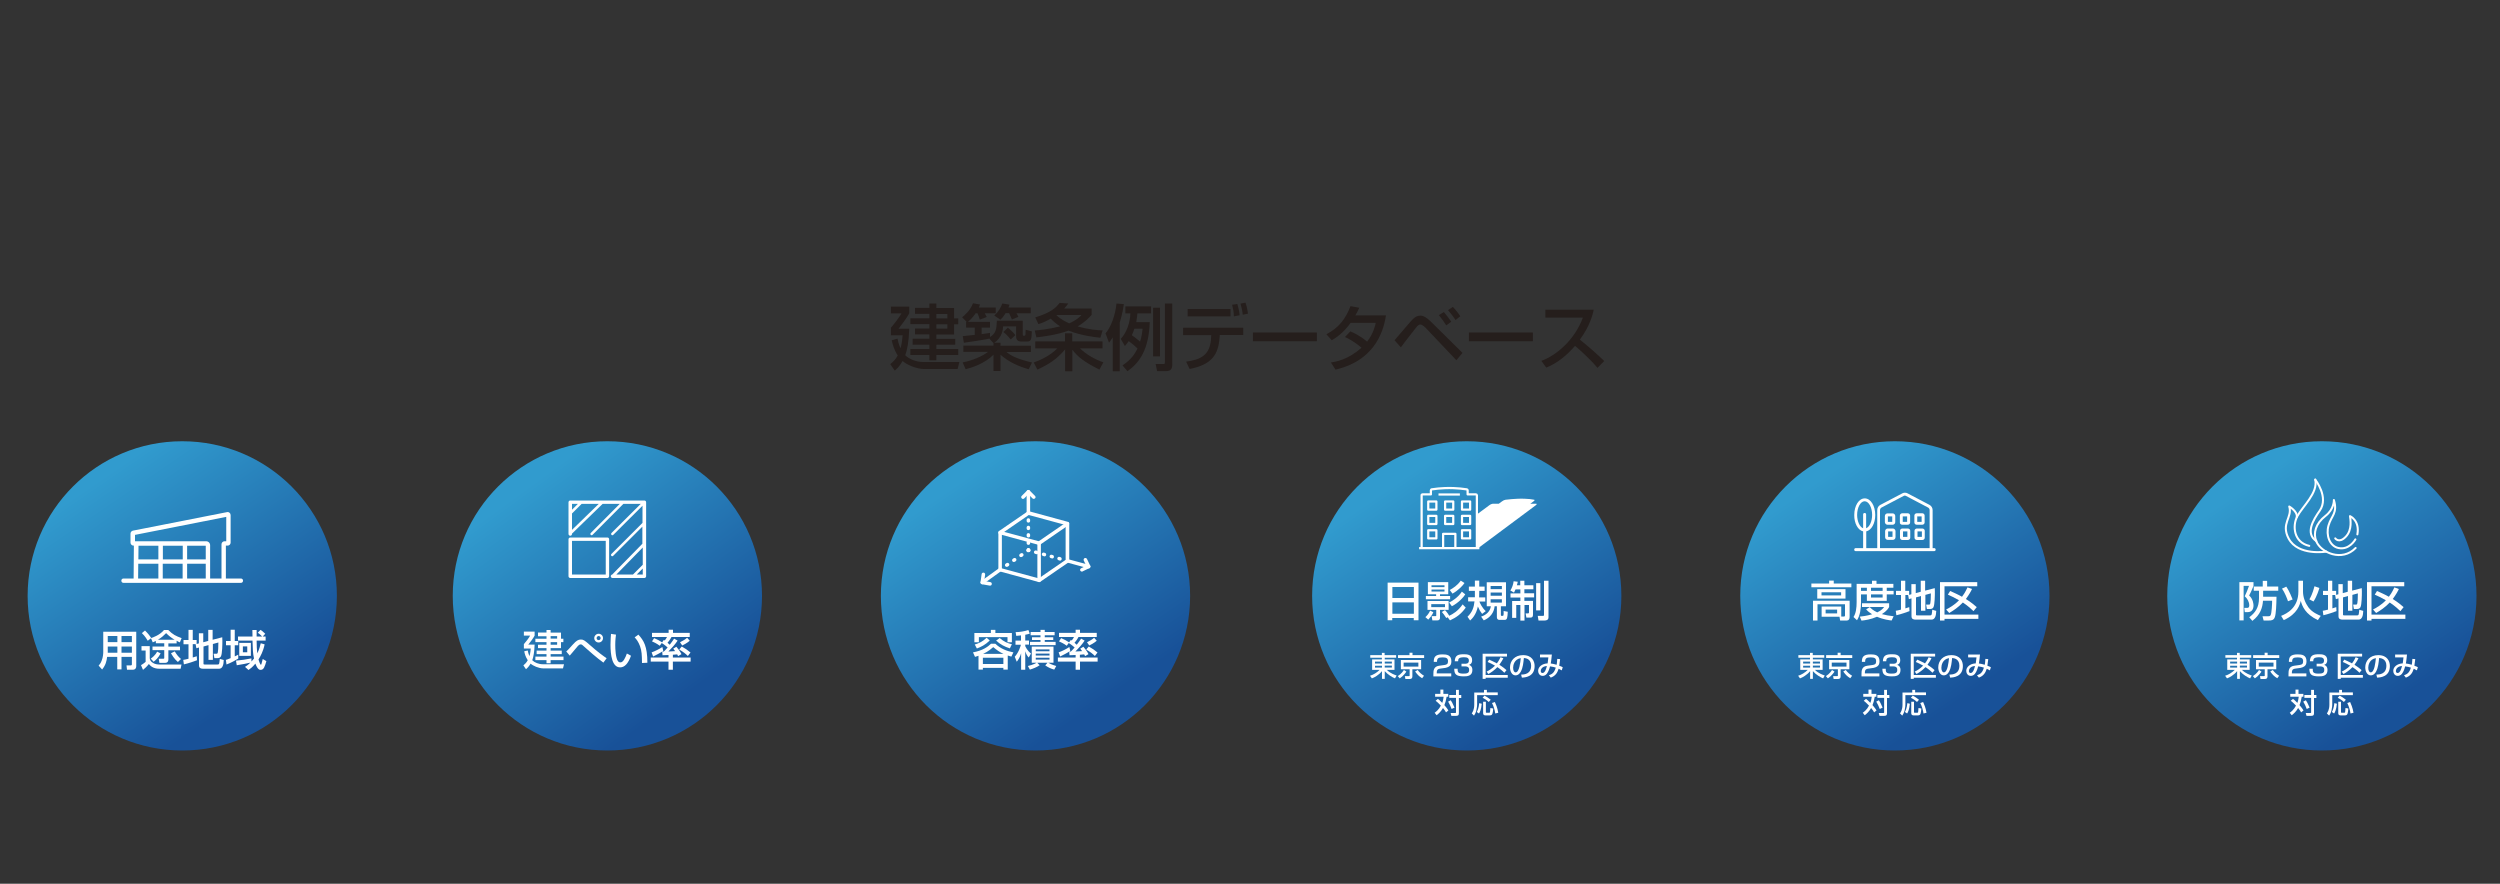 <?xml version="1.0" encoding="utf-8"?>
<!-- Generator: Adobe Illustrator 27.7.0, SVG Export Plug-In . SVG Version: 6.00 Build 0)  -->
<svg version="1.1" id="レイヤー_1" xmlns="http://www.w3.org/2000/svg" xmlns:xlink="http://www.w3.org/1999/xlink" x="0px"
	 y="0px" viewBox="0 0 2000 707" style="enable-background:new 0 0 2000 707;" xml:space="preserve">
<rect x="0" y="0" width="2000" height="707" fill="#333333" stroke="none"/>
<style type="text/css">
	.st0{fill:#251E1C;}
	.st1{fill:url(#SVGID_1_);}
	.st2{fill:url(#SVGID_00000109713333395435217720000005012683206285421733_);}
	.st3{fill:url(#SVGID_00000096776648308955456560000013228366084789878930_);}
	.st4{fill:url(#SVGID_00000164488140309585696010000007849537527887284661_);}
	.st5{fill:url(#SVGID_00000151541222138074207190000010460630552280667536_);}
	.st6{fill:url(#SVGID_00000004530663819377113690000006696910964779635356_);}
	.st7{fill:#FFFFFF;}
	.st8{fill:none;stroke:#FFFFFF;stroke-width:1.787;stroke-linejoin:round;stroke-miterlimit:10;}
	.st9{fill:none;stroke:#FFFFFF;stroke-width:1.624;stroke-linecap:round;stroke-linejoin:round;stroke-miterlimit:10;}
</style>
<g>
	<path class="st0" d="M718,270.9c0.4,1.9,0.9,4.4,2.4,7.7c0.4-1.4,1.2-4.1,1.7-10.4h-9.4v-6c2.5-2.8,6.9-8.6,8.5-11.5h-8.5v-5.4
		h14.7v5.4c-1.7,3.3-7.1,10.5-8.6,12.3h8.6c-0.3,10.1-1.7,17.2-3.2,21.2c3,3,8.6,5.4,14.5,5.4h28.8l-1.4,5.6h-27
		c-5.9,0-13.9-3.5-17-6.4c-2.6,4.5-4.6,6.2-6.3,7.7l-3.6-5.2c1.6-1.3,4-3.3,6-6.9c-3.2-5-4.2-9.3-4.8-12.2L718,270.9z M749.1,242.9
		v3.5h14.2v8.3h3.3v4.7h-3.3v8.2h-14.2v3.5h15.1v4.7h-15.1v3.4h17.5v4.8h-17.5v4.2h-5.6v-4.2h-15.2v-4.8h15.2v-3.4h-13.4V271h13.4
		v-3.5H732v-4.7h11.5v-3.5h-15.2v-4.7h15.2v-3.5H732v-4.8h11.5v-3.5H749.1z M749.1,251.2v3.5h8.8v-3.5H749.1z M749.1,259.4v3.5h8.8
		v-3.5H749.1z"/>
	<path class="st0" d="M791.5,270.9c-4,0.9-16.5,2.8-20.4,3.3l-0.9-5.3c0.5-0.1,8.2-0.8,9.6-1v-5.8h-6.9v-4.6h0.4l-3.6-3.7
		c1.6-1.3,6.5-5.2,8.7-11.2l5.6,1c-0.2,0.7-0.3,0.9-0.9,2.4h13.5v4.6h-8.8c0.6,1.1,1.1,2,1.6,3l-5.6,2.1c-0.3-1.4-1.2-3.7-1.8-5.1
		h-1.5c-0.4,0.7-2.7,4-6.1,6.9h17.6v4.6h-6.7v5.2c3.9-0.5,5.1-0.7,6.7-1v3.3c4.7-2.9,5.2-6.1,5.5-13h20.7v10.7c0,1,0.2,1.3,0.7,1.3
		c1.3,0,1.4,0,1.5-1.6c0-0.5,0.1-2.7,0.1-3.2l5,1.3c-0.3,6.1-0.5,8.1-3.6,8.1h-5.4c-1.8,0-3.6-1.1-3.6-3.9v-8.2h-10.4
		c-0.1,2.1-0.6,8.8-7.1,13.1h5v2.4h24.3v5h-19.6c2.7,2.1,6.5,5.1,20.5,8.4l-2.6,5.4c-8.3-2.3-16.1-5.9-22.6-11.6v13h-5.6v-13
		c-6.9,6.8-16.4,10.1-22.3,11.6l-2.4-5.5c7.4-1.3,15.7-4.8,20.3-8.4h-19.7v-5h24.1v-2L791.5,270.9z M804.4,250.6
		c-1.8,2.9-2.8,4-4.1,5.2l-4.9-3.4c3.7-3.3,5.3-6.5,6.4-9.6l5.8,0.9c-0.3,1-0.5,1.5-0.8,2.3h17.8v4.6h-11.4c0.6,1,1.1,1.9,1.5,2.9
		l-5.2,2.1c-0.5-1.2-1.6-3.8-2.2-5.1H804.4z M806.3,262.1c2.8,2.4,4.6,4.1,6,6l-3.7,3.5c-0.9-1.1-3.2-3.9-5.9-6L806.3,262.1z"/>
	<path class="st0" d="M827,290c6.9-2.5,13.5-6,18.9-11.3h-17.7v-5.6h23.8v-6.5h5.8v6.5H882v5.6h-18c5.3,5.1,11.8,8.7,18.7,11.2
		l-3.2,5.8c-12.2-6.2-17.3-10.2-21.6-15.9V297h-5.8v-17.5c-6.7,7.9-13.1,12-22.2,16.2L827,290z M828.2,253.9
		c12.8-3.9,16.6-7.8,19.5-11.6l6.9,0.5c-0.9,1.3-1.5,2.2-3.2,4h21.9v5.1c-2,2.2-5.4,5.9-11.2,9.2c9.3,2.7,16.4,3.1,20,3.2l-1.8,5.9
		c-4-0.4-14.9-1.6-25.5-5.7c-9.7,3.6-21.4,4.9-25.7,5.4l-1.3-5.5c3.2-0.3,10.1-0.8,20.3-3.3c-3.6-2.3-6-4.6-7.5-6.2
		c-4.4,2.6-7.7,3.7-9.9,4.4L828.2,253.9z M845.1,252.1c1.4,1.4,4.6,4.1,10.2,6.6c5.9-2.6,8.4-5.1,9.9-6.7h-19.9L845.1,252.1z"/>
	<path class="st0" d="M890.2,269.9c-1,1.6-1.7,2.5-3,4.2l-2.8-7.4c4.1-4.7,7.7-13.7,8.8-23.9l5.9,0.5c-0.4,2.7-1.2,7.9-3.3,14.7v39
		h-5.6V269.9z M919.8,257.5c-0.7,22.2-8.1,32.5-17.8,39.5l-4-4.7c7.2-4.8,9.9-9.3,12-13.5c-3.1-2.9-4-3.7-7-5.9
		c-1.3,1.8-2.1,2.8-3.1,3.9l-3.3-5.7c4.9-5.1,7.5-13.5,7.7-20.4h-4v-5.6h20.6v5.6h-11c-0.1,1.9-0.3,3.5-0.9,7H919.8z M907.5,263
		c-0.2,0.6-1,3.1-2,5.2c1.6,1.1,3.5,2.5,6.6,5.1c1.3-4.4,1.7-7.8,2-10.3H907.5z M922.5,246.2h5.5v38.9h-5.5V246.2z M931.9,242.8h5.9
		v48.9c0,3-0.8,5.2-5,5.2h-7.1l-1.2-5.7h6c1.4,0,1.4-0.2,1.4-1.4V242.8z"/>
	<path class="st0" d="M994.6,262.1v5.9h-18.8l-0.1,1.7c-1,13.9-6,21.9-24,25.5l-2.8-5.9c11.2-1.6,19.5-4.7,20-19.6l0.1-1.6h-22.5
		v-5.9H994.6z M984.4,247.2v5.9h-34.3v-5.9H984.4z M987.1,253.1c-0.1-3.7-0.5-5.5-1.4-9.3l4.2-0.6c0.9,3.1,1.5,5.9,1.8,9
		L987.1,253.1z M994.2,251.8c-0.3-3.2-1.1-6.7-1.8-8.9l4-0.8c0.5,1.6,1.2,3.4,2,8.8L994.2,251.8z"/>
	<path class="st0" d="M1053.5,266v7h-51.2v-7H1053.5z"/>
	<path class="st0" d="M1080.3,265.1c2.3,1,7.3,3.1,13.4,8.2c5-6.5,6.3-12.3,6.9-15h-20.1c-6.2,8.6-12.3,12.3-15.1,13.9l-4.3-4.8
		c10-5.2,15.3-12.2,19.3-22.5l7,1.3c-0.7,1.7-1.3,3-3.1,6.1h24.5c-1.5,8.9-6.4,35.5-40.4,43.4l-3.7-5.7c4.3-0.7,13.6-2.2,24.5-11.8
		c-5.9-5.1-10.7-7.4-13.2-8.6L1080.3,265.1z"/>
	<path class="st0" d="M1115.6,272.2c12.5-14.6,13.9-16.2,14.9-17.1c1.4-1.3,3.2-2.6,5.7-2.6c1.2,0,3.7,0,9,5.3l24.8,24.5l-4.9,5.9
		l-23.9-25.2c-0.5-0.6-3.2-3.4-4.9-3.4c-1.3,0-2.1,0.9-3.2,2.2c-1.6,2-9.6,12.1-12.4,16.1L1115.6,272.2z M1157,260.3
		c-1.8-2.9-4-5.9-5.9-8.2l4-2.5c2.8,3.4,4.1,5.1,5.9,7.8L1157,260.3z M1164.4,256c-2.6-4-5-6.7-6-7.9l3.9-2.6c2.9,3,5.6,6.9,6,7.5
		L1164.4,256z"/>
	<path class="st0" d="M1226.3,266v7h-51.2v-7H1226.3z"/>
	<path class="st0" d="M1233.1,288.7c12.3-4.5,26.8-17.1,33.2-34.6h-30v-6.3h38.7c-0.8,3.5-2.8,12.6-11.1,23.9
		c6.7,5.4,13.3,11.1,19.5,17.1l-5.4,5.5c-6.5-7.7-15.3-15.4-18-17.6c-6.7,7.7-13.9,13.7-23,17.4L1233.1,288.7z"/>
</g>
<linearGradient id="SVGID_1_" gradientUnits="userSpaceOnUse" x1="81.341" y1="382.443" x2="199.357" y2="554.928">
	<stop  offset="0" style="stop-color:#319BCE"/>
	<stop  offset="1" style="stop-color:#185198"/>
</linearGradient>
<circle class="st1" cx="145.8" cy="476.7" r="123.7"/>
<linearGradient id="SVGID_00000005961132932384835870000008143149848011592091_" gradientUnits="userSpaceOnUse" x1="422.259" y1="389.326" x2="545.345" y2="558.231">
	<stop  offset="0" style="stop-color:#319BCE"/>
	<stop  offset="1" style="stop-color:#185198"/>
</linearGradient>
<circle style="fill:url(#SVGID_00000005961132932384835870000008143149848011592091_);" cx="485.9" cy="476.7" r="123.7"/>
<linearGradient id="SVGID_00000134247296159930188160000003720639676780115603_" gradientUnits="userSpaceOnUse" x1="766.629" y1="386.345" x2="884.646" y2="558.831">
	<stop  offset="0" style="stop-color:#319BCE"/>
	<stop  offset="1" style="stop-color:#185198"/>
</linearGradient>
<circle style="fill:url(#SVGID_00000134247296159930188160000003720639676780115603_);" cx="828.4" cy="476.7" r="123.7"/>
<linearGradient id="SVGID_00000057853173107121591960000014854686938570306748_" gradientUnits="userSpaceOnUse" x1="1113.265" y1="388.813" x2="1231.282" y2="561.299">
	<stop  offset="0" style="stop-color:#319BCE"/>
	<stop  offset="1" style="stop-color:#185198"/>
</linearGradient>
<circle style="fill:url(#SVGID_00000057853173107121591960000014854686938570306748_);" cx="1173.4" cy="476.7" r="123.7"/>
<linearGradient id="SVGID_00000004523608442111543650000005740635936384571828_" gradientUnits="userSpaceOnUse" x1="1453.325" y1="385.206" x2="1571.342" y2="557.692">
	<stop  offset="0" style="stop-color:#319BCE"/>
	<stop  offset="1" style="stop-color:#185198"/>
</linearGradient>
<circle style="fill:url(#SVGID_00000004523608442111543650000005740635936384571828_);" cx="1515.9" cy="476.7" r="123.7"/>
<linearGradient id="SVGID_00000065786786295681730500000018109128361612076693_" gradientUnits="userSpaceOnUse" x1="1797.468" y1="388.944" x2="1915.485" y2="561.43">
	<stop  offset="0" style="stop-color:#319BCE"/>
	<stop  offset="1" style="stop-color:#185198"/>
</linearGradient>
<circle style="fill:url(#SVGID_00000065786786295681730500000018109128361612076693_);" cx="1857.5" cy="476.7" r="123.7"/>
<g>
	<path class="st7" d="M105.5,525.5h-8.3v10h-3.4v-10h-8.1c-0.4,3.3-1.1,6.5-4,10.1l-2.8-3.1c0.7-0.8,1.7-2,2.4-3.9
		c1.2-2.9,1.3-6.1,1.3-7v-16.2H109v27.5c0,1-0.3,2.9-2.9,2.9h-4.5l-0.4-3.5h3.5c0.3,0,0.8-0.1,0.8-0.8V525.5z M86.2,517.2v3.9
		c0,0.2,0,1,0,1.1h7.7v-5H86.2z M86.2,508.8v4.9h7.7v-4.9H86.2z M97.2,508.8v4.9h8.3v-4.9H97.2z M97.2,517.2v5h8.3v-5H97.2z"/>
	<path class="st7" d="M113.1,516.9h6.7v9.7c0.1,1.1,0.5,2.5,2.7,3.8c1.7,1,3.6,1.2,5,1.2h17.7l-0.7,3.4h-16.9
		c-5.4,0-7.5-2.6-8.5-3.8c-1.9,2.4-3.6,3.8-4.7,4.7l-1.6-3.8c0.8-0.4,2.2-1.3,3.7-2.6v-9.1h-3.3V516.9z M124.4,512.9
		c-0.8,0.4-1.3,0.6-2.2,1l-1.4-3.3l-2.6,2c-0.4-0.7-2.2-3.8-4.7-6.1l2.5-2.1c2.5,2.4,4.4,5,5,6c0.9-0.3,6.8-2.2,10.2-6.4h3.4
		c3.8,3.7,5.8,4.7,10.7,6.5l-1.4,3.4c-0.7-0.3-1.5-0.6-2.6-1.3v2.1h-6.6v2.6h9.3v2.9h-9.3v7.3c0,0.6,0,2.8-2.7,2.8h-4.5l-0.5-3.3
		h3.5c0.5,0,0.9,0,0.9-0.8v-6.1h-9.4v-2.9h9.4v-2.6h-6.7V512.9z M128.5,522.7c-1.8,3.6-4.3,5.7-5.6,6.7l-2.3-2.5
		c1-0.7,3.6-2.6,5.1-5.6L128.5,522.7z M139.7,511.8c-2.7-1.6-4.5-3-6.8-5.3c-1.7,1.7-3.5,3.5-6.6,5.3H139.7z M142.3,529.6
		c-3-2.5-4.8-5.8-5.5-7l3-1.5c1.7,2.8,2.7,4.1,5,6.1L142.3,529.6z"/>
	<path class="st7" d="M156.7,515.3h-2.5V526c1.5-0.5,2.2-0.7,3.2-1l0.2,3.2c-2.4,0.9-6.6,2.4-10.5,3.3l-0.5-3.6
		c1.1-0.2,2-0.3,4.2-0.9v-11.6h-4V512h4v-8.1h3.4v8.1h3.1v3.2l1.8-0.5v-8.1h3.5v7.2l4-1.1v-8.8h3.5v7.9l7.7-2c0,0.9,0.1,1.6,0.1,2.8
		c0,2.8-0.1,10.3-1.1,12.4c-0.5,1.1-1.6,1.5-2.8,1.5h-2.5l-0.6-3.5h2.1c1.2,0,1.6,0,1.7-9l-4.4,1.2v12.7h-3.5v-11.8l-4,1.1V531
		c0,0.6,0.5,0.6,0.9,0.6h10.4c0.7,0,1-0.1,1.3-1c0.2-0.8,0.4-3.3,0.4-3.5l3.2,0.9c-0.1,3.7-0.9,7-3.8,7h-12.7
		c-1.8,0-3.3-0.5-3.3-2.7v-14.3l-2.1,0.6l-0.6-3.3L156.7,515.3z"/>
	<path class="st7" d="M180.7,527.9c0.7-0.2,1.4-0.4,3.8-1.4v-10.3h-3.7v-3.4h3.7v-9h3.3v9h2.8v3.4h-2.8v8.9c1.7-0.8,1.8-0.8,2.8-1.4
		v3.2c-1.9,1.2-6.1,3.5-9.4,4.7L180.7,527.9z M201.2,529.2c0.5-0.5,1-1.1,2-2.4c-0.9-4.1-1-7.2-1.2-14.3h-11.6v-3.3H202
		c0-1.7-0.1-4.2-0.1-5.2h3.4c0,0.4,0,3.4,0,5.2h4.4c-1.7-1.8-2.7-2.5-3.5-3l2.2-2.3c0.7,0.4,2,1.3,3.8,3.1l-2,2.2h2.3v3.3h-7.2
		c0.1,4.7,0.1,6.7,0.5,10.2c1.6-3.1,2.3-5.9,2.8-8.1l3.1,0.9c-1.1,5.5-3.3,9.5-4.9,12.1c0.2,0.9,1.4,4.2,1.9,4.2
		c0.3,0,0.4-0.5,0.5-0.8c0.2-0.5,0.8-3,1-3.8l2.9,1.7c-1.3,4.3-2,7-4.6,7c-0.7,0-2.3,0-4.2-5c-2.4,2.9-4.2,4.2-5.5,5.1l-2.8-2.5
		c1.2-0.8,2.5-1.6,4.3-3.4c-2,0.5-7.5,1.6-10.9,2.1l-0.6-3.7c5-0.5,8.2-0.9,12.3-1.8L201.2,529.2z M200.7,514.3v10.4h-9.3v-10.4
		H200.7z M194.3,517.1v4.7h3.5v-4.7H194.3z"/>
</g>
<g>
	<path class="st7" d="M422.2,520.4c0.2,1.1,0.5,2.6,1.4,4.5c0.2-0.8,0.7-2.4,1-6.1h-5.5v-3.5c1.5-1.7,4.1-5,5-6.8h-5v-3.2h8.6v3.2
		c-1,2-4.2,6.2-5.1,7.2h5.1c-0.2,5.9-1,10.1-1.9,12.5c1.8,1.8,5.1,3.2,8.5,3.2h16.9l-0.8,3.3h-15.9c-3.5,0-8.2-2.1-10-3.8
		c-1.6,2.6-2.7,3.6-3.7,4.5l-2.1-3.1c0.9-0.8,2.3-1.9,3.5-4.1c-1.9-2.9-2.5-5.5-2.8-7.2L422.2,520.4z M440.5,504v2.1h8.3v4.9h1.9
		v2.7h-1.9v4.8h-8.3v2h8.9v2.8h-8.9v2h10.3v2.8h-10.3v2.5h-3.3v-2.5h-8.9v-2.8h8.9v-2h-7.9v-2.8h7.9v-2h-6.8v-2.7h6.8v-2.1h-8.9
		v-2.7h8.9v-2h-6.8V506h6.8V504H440.5z M440.5,508.9v2h5.2v-2H440.5z M440.5,513.7v2.1h5.2v-2.1H440.5z"/>
	<path class="st7" d="M482.7,530.1c-4.8-3.4-12.7-10.4-13.9-11.5c-3-2.8-3.4-3.1-4.2-3.1c-1.1,0-1.8,0.8-2.3,1.3
		c-1.1,1.2-5.6,6.6-6.5,7.7l-2.8-3.3c1.4-1.3,1.8-1.7,5.4-5.7c2.6-2.9,4.2-3.9,6.3-3.9c2.2,0,3.2,0.9,7.3,4.5
		c6.3,5.6,10.8,8.8,13.3,10.5L482.7,530.1z M482.4,510.5c0,2-1.6,3.5-3.5,3.5c-1.9,0-3.5-1.6-3.5-3.5s1.6-3.5,3.5-3.5
		C480.8,507,482.4,508.5,482.4,510.5z M477.3,510.5c0,0.9,0.7,1.6,1.6,1.6c0.9,0,1.6-0.7,1.6-1.6c0-0.9-0.7-1.7-1.6-1.7
		C478,508.9,477.3,509.6,477.3,510.5z"/>
	<path class="st7" d="M492.8,507.7c-0.2,1.5-0.6,4-0.6,8.3c0,3.3,0.3,10.7,2.3,13.1c0.3,0.4,1,0.8,1.9,0.8c2.2,0,3.9-3.7,5.1-7.1
		l3.3,1.8c-2.3,6.3-5.1,9.3-8.7,9.3c-6.4,0-7.7-9.7-7.7-18.2c0-3.8,0.3-7,0.4-8.6L492.8,507.7z M513.6,530.4
		c-0.1-6.4-0.2-9.7-1.6-13.5c-1.3-3.5-2.9-5.6-4.3-7l3-2.2c4.2,4.6,7.2,9.2,7.2,22.5L513.6,530.4z"/>
	<path class="st7" d="M534.9,524c-0.7,0-4.1,0.2-4.9,0.2l-0.2-3h1.3c0.4-0.4,1.4-1.3,3-3.2c-0.5-0.4-2-1.9-4.7-3.6l-1.6,2.2
		c-2.5-1.9-5.3-3.1-6.2-3.5l1.7-2.6c2.9,1.2,3.9,1.8,6.4,3.4l1.4-2l0.7,0.5c0.9-1.2,1.3-1.8,1.8-2.8h-12v-3.3h13.3v-2.5h3.5v2.5
		h13.4v3.3h-14.6c-1.3,2.5-2.9,4.3-3.2,4.6c1,0.8,1.5,1.3,1.8,1.6c1.8-2.3,2.6-3.6,3.5-4.9l2.8,1.6c-2.1,3.1-4.7,6-7.4,8.7
		c0.5,0,3.2-0.1,5.4-0.3c-0.5-0.7-0.8-1.1-1.5-2l2.5-1.5c1,1.2,2.8,3.3,4.1,5.9l-2.7,1.6c-0.3-0.5-0.6-1-0.7-1.4
		c-0.5,0.1-1.5,0.2-3.5,0.3v2.2h14.2v3.3h-14.2v6.5h-3.5v-6.5h-14.2v-3.3h14.2V524z M530.6,520.7c-1.9,1.4-6.2,3.6-8.1,4.5l-1.2-3.3
		c2.6-0.9,6.4-2.8,8.6-4.3L530.6,520.7z M545.4,517.2c3.4,2,4.2,2.5,7,4.8l-2.1,2.8c-1.7-1.7-3.3-3-6.9-5.2L545.4,517.2z
		 M551.8,512.6c-1.9,1.7-5.3,3.5-6,3.8l-1.8-2.6c2.8-1.4,4.1-2.2,5.7-3.6L551.8,512.6z"/>
</g>
<g>
	<path class="st7" d="M782.9,524.6c-1.1,0.4-1.8,0.6-2.9,0.9l-1.6-3.6c7.9-1.5,11.9-4.5,14.4-6.9h3.5c3.9,3.8,9.1,5.9,14.4,6.9
		l-1.6,3.4c-0.8-0.2-1.7-0.5-2.9-0.9v11.3h-3.5v-1.4h-16.4v1.4h-3.5V524.6z M792.8,503.9h3.5v2.5h13.2v7.4h-3.5v-4.1h-22.9v4.1h-3.6
		v-7.4h13.2V503.9z M791.8,512.4c-3.6,3.5-7.1,5.2-10.3,6.4l-1.7-3.2c3.1-0.9,6.2-2.2,9.5-5.4L791.8,512.4z M786.3,526.2v5h16.4v-5
		H786.3z M802.8,523.1c-3-1.3-5.7-3.3-8.2-5.4c-1.1,0.9-3.9,3.5-8.1,5.4H802.8z M807.9,518.7c-4.3-1.4-7.4-3-11-6.2l2.8-2.1
		c3.4,2.9,5.8,4,9.8,5L807.9,518.7z"/>
	<path class="st7" d="M816.9,508.3c-1.3,0.2-2.3,0.3-3.9,0.4l-0.5-3c3,0,7.1-0.6,10.2-1.7l1.1,2.9c-0.9,0.3-2,0.6-3.6,0.9v4.6h3v3.3
		h-3v1.2c0.2,0.4,1.6,3.7,4.6,5.9l-1.8,3.2c-1-1-1.9-2.2-2.8-5v14.8h-3.3v-13.2c-1,3.3-2,4.8-3.5,6.8l-1.6-4
		c3.3-3.6,4.8-8.9,4.9-9.6h-4.3v-3.3h4.4V508.3z M822.3,532.8c1-0.2,4.5-1.1,7-2.6h-3.9v-12.9h17.4v12.9h-4.2
		c0.6,0.4,2.6,1.5,6.4,2.6l-1.6,2.9c-2.4-0.6-5.3-2-7.2-3.4l1.8-2.1h-8.2l1.9,2c-2.1,1.5-5.5,2.8-7.8,3.5L822.3,532.8z M832.4,503.9
		h3.4v1.7h7.9v2.6h-7.9v1.6h6.8v2.2h-6.8v1.5h8.7v2.6h-20.5v-2.6h8.4V512h-6.8v-2.2h6.8v-1.6h-7.9v-2.6h7.9V503.9z M828.6,519.5v1.5
		h11v-1.5H828.6z M828.6,522.9v1.5h11v-1.5H828.6z M828.6,526.2v1.5h11v-1.5H828.6z"/>
	<path class="st7" d="M860.5,524c-0.7,0-4.1,0.2-4.9,0.2l-0.2-3h1.3c0.4-0.4,1.4-1.3,3-3.2c-0.5-0.4-2-1.9-4.7-3.6l-1.6,2.2
		c-2.5-1.9-5.3-3.1-6.2-3.5l1.7-2.6c2.9,1.2,3.9,1.8,6.4,3.4l1.4-2l0.7,0.5c0.9-1.2,1.3-1.8,1.8-2.8h-12v-3.3h13.3v-2.5h3.5v2.5
		h13.4v3.3h-14.6c-1.3,2.5-2.9,4.3-3.2,4.6c1,0.8,1.5,1.3,1.8,1.6c1.8-2.3,2.6-3.6,3.5-4.9l2.8,1.6c-2.1,3.1-4.7,6-7.4,8.7
		c0.5,0,3.2-0.1,5.4-0.3c-0.5-0.7-0.8-1.1-1.5-2l2.5-1.5c1,1.2,2.8,3.3,4.1,5.9l-2.7,1.6c-0.3-0.5-0.6-1-0.7-1.4
		c-0.5,0.1-1.5,0.2-3.5,0.3v2.2h14.2v3.3H864v6.5h-3.5v-6.5h-14.2v-3.3h14.2V524z M856.2,520.7c-1.9,1.4-6.2,3.6-8.1,4.5l-1.2-3.3
		c2.6-0.9,6.4-2.8,8.6-4.3L856.2,520.7z M871,517.2c3.4,2,4.2,2.5,7,4.8l-2.1,2.8c-1.7-1.7-3.3-3-6.9-5.2L871,517.2z M877.4,512.6
		c-1.9,1.7-5.3,3.5-6,3.8l-1.8-2.6c2.8-1.4,4.1-2.2,5.7-3.6L877.4,512.6z"/>
</g>
<g>
	<path class="st7" d="M1110.1,466.1h24.7v30.1h-3.8v-1.8h-17.2v1.8h-3.7V466.1z M1131.1,469.6h-17.2v8.8h17.2V469.6z M1131.1,481.9
		h-17.2v9.1h17.2V481.9z"/>
	<path class="st7" d="M1146.7,489.8c-1,2.5-3,4.7-4.1,5.9l-2.3-2c1-0.9,2.7-2.6,3.8-5.2L1146.7,489.8z M1142.3,465.7h16.3v9.7h-6.6
		v1.4h8.1v2.6h-19.4v-2.6h8.2v-1.4h-6.6V465.7z M1148.9,487.9h-6.9v-7.1h16.9v7.1h-6.9v6.4c0,0.7-0.3,2-2.1,2h-4l-0.6-3.4h3
		c0.4,0,0.7,0,0.7-0.5V487.9z M1145,483.3v2.4h11v-2.4H1145z M1145.2,468.2v1.5h10.4v-1.5H1145.2z M1145.2,471.6v1.6h10.4v-1.6
		H1145.2z M1158.1,493.8l-1.1,0.6c-1.5-2.4-2.4-3.6-3.5-4.8l2.5-1.5c1.8,1.8,3,3.8,3.4,4.5c2.8-1.3,7-3.7,10.7-9.1l2.5,2.6
		c-3.7,5.1-7.4,7.8-12.6,10.2L1158.1,493.8z M1159.3,482c1.5-0.7,6.8-3.5,10.2-8.7l2.7,2.2c-1.3,2.2-5.2,6.6-10.7,9.5L1159.3,482z
		 M1159.8,472c2.5-1.4,6.1-3.6,8.8-7.5l3,1.9c-1.2,1.9-4.9,5.9-9.6,8.5L1159.8,472z"/>
	<path class="st7" d="M1185.7,491.1c-1.4-1.8-2.2-3.1-3.4-5.9c-1.4,6.8-4.8,9.9-6.2,11.2l-2.1-3c3.9-3.8,5.1-7.5,5.6-12.3h-5.1v-3.3
		h5.4c0-0.7,0-2.7,0-4.3v-0.8h-4.8v-3.4h4.8v-4.8h3.5v4.8h4.3v3.4h-4.3v0.8c0,1.2,0,3-0.1,4.4h4.9v3.3h-4.7c0.4,1.1,2.1,5,5.1,7.7
		L1185.7,491.1z M1204.8,465.8V485h-4.1v7c0,0.6,0.3,0.7,0.6,0.7h0.6c0.6,0,0.8-0.1,0.9-0.6c0.2-0.9,0.1-1.4,0.1-3.3l3.3,0.6
		c-0.2,4.6-0.4,6.5-2.4,6.5h-4.4c-1.5,0-1.9-1.2-1.9-2.2V485h-1.8c-0.5,5.1-3.6,9.2-8.7,11.3l-2.1-3c4-1.3,7.2-4.1,7.8-8.3h-3.3
		v-19.2H1204.8z M1192.5,468.8v2.5h9v-2.5H1192.5z M1192.5,474v2.6h9V474H1192.5z M1192.5,479.4v2.7h9v-2.7H1192.5z"/>
	<path class="st7" d="M1212.5,471.4c-0.5,1.1-0.8,1.8-1.3,2.7l-2.9-1.7c1.4-2.3,2.3-4.8,2.6-7.4l3.3,0.4c-0.2,0.8-0.3,1.6-0.7,2.8
		h2.7v-3.6h3.3v3.6h7.2v3.2h-7.2v3.2h7.8v3.3h-7.8v2.8h6.9v10.9c0,1.9-0.6,2.5-2.3,2.5h-3l-0.6-3.4h2c0.7,0,0.7-0.6,0.7-0.9v-5.8
		h-3.6v12.5h-3.3v-12.5h-3.3v10.3h-3.3v-13.5h6.6v-2.8h-7.9v-3.3h7.9v-3.2H1212.5z M1228.9,466.5h3.4v21.8h-3.4V466.5z
		 M1235.2,464.6h3.6v29.2c0,2.1-1.6,2.6-3,2.6h-5l-0.6-3.7h4.1c0.7,0,0.9-0.2,0.9-0.9V464.6z"/>
</g>
<g>
	<path class="st7" d="M1117,526.2h-9.2v1.3h7.8v8.4h-6.2c3,2.9,6.7,4.1,7.9,4.5l-1.3,2.3c-2.1-0.8-5.9-3.1-8.2-5.8v6.2h-2.2v-6.2
		c-2.5,3.1-6.1,5.1-8.1,5.8l-1.5-2.1c2.7-0.8,5.5-2.5,7.7-4.7h-6v-8.4h7.8v-1.3h-9.3v-2.1h9.3v-1.8h2.2v1.8h9.2V526.2z M1100,530.8
		h5.6v-1.5h-5.6V530.8z M1100,534.1h5.6v-1.5h-5.6V534.1z M1107.8,529.3v1.5h5.7v-1.5H1107.8z M1107.8,532.5v1.5h5.7v-1.5H1107.8z"
		/>
	<path class="st7" d="M1125.1,537.3c-0.4,0.6-2.5,3.6-5.3,5.4l-1.6-1.8c2.9-1.8,4.4-4.1,4.9-4.9L1125.1,537.3z M1139.3,526.4h-20.9
		v-2.3h9.2v-1.9h2.4v1.9h9.3V526.4z M1136.9,528v7.4h-7v5.7c0,1-0.4,2.1-2,2.1h-3.6l-0.4-2.3h3.1c0.5,0,0.7,0,0.7-0.6v-4.9h-7V528
		H1136.9z M1122.9,530.1v3.2h11.8v-3.2H1122.9z M1137.7,542.6c-2.6-1.6-3.8-2.9-5.6-5.4l2-1.2c1.6,2.1,3.1,3.4,5.1,4.6L1137.7,542.6
		z"/>
	<path class="st7" d="M1152.1,534.9c-1.5,0.2-2.7,0.6-2.7,3.3v0.5h11.6v2.4h-14.3v-1.9c0-2.7,0.2-6,4.5-6.6l4.3-0.6
		c2-0.3,2.9-0.8,2.9-3c0-2.2-1-3.1-4.3-3.1c-3.7,0-4.5,0.9-4.5,3.6h-2.6c0-3.8,1.1-6,7-6c3.3,0,7.1,0.4,7.1,5.5
		c0,2.3-0.7,3.4-1.9,4.2c-0.7,0.4-1.6,0.9-2.8,1.1L1152.1,534.9z"/>
	<path class="st7" d="M1166.1,535.2c0,2.2,0,3.7,4.6,3.7c3.1,0,4.6-0.5,4.6-2.9c0-1.2-0.1-2.9-3.4-2.9h-2.7V531h2.7
		c1.1,0,3.2,0,3.2-2.5c0-2-1.2-2.7-3.8-2.7c-4.7,0-4.7,1.5-4.8,3.2h-2.7c0.2-4.9,2.8-5.6,7.3-5.6c2.1,0,6.6,0,6.6,4.7
		c0,3.1-2,3.6-2.5,3.8c0.7,0.2,2.7,1,2.7,4.1c0,4.9-4.2,5.1-6.9,5.1c-6.3,0-7.6-1.9-7.6-6.1H1166.1z"/>
	<path class="st7" d="M1186.1,523h19.5v2.2h-17.1V540h17.7v2.2h-17.7v0.9h-2.4V523z M1189.3,537.3c1.6-0.8,4.3-2.3,6.7-4.8
		c-2.3-1.4-4.3-2.2-5.9-2.9l1.2-1.9c1.8,0.8,4.2,1.9,6.2,3c0.6-0.8,1.6-2.1,2.9-4.9l2.3,0.8c-0.5,1-1.5,2.9-3.2,5.2
		c2.8,1.8,4.6,3.3,5.7,4.3l-1.7,2.1c-1-1-2.5-2.4-5.6-4.5c-2.5,2.6-5,4.3-7.2,5.5L1189.3,537.3z"/>
	<path class="st7" d="M1216.9,539.7c2.6-0.1,8-0.4,8-7.2c0-1.8-0.6-5.8-5.8-6.1c-0.4,3.7-0.7,7.6-2.4,10.8c-0.4,0.7-1.7,3.1-4.3,3.1
		c-2.9,0-4.4-3.3-4.4-6.4c0-5.3,3.8-9.8,10.4-9.8c7.4,0,9.3,5.1,9.3,8.7c0,8.8-7.9,9.2-10.2,9.3L1216.9,539.7z M1210.5,534.2
		c0,2.4,0.9,3.7,2,3.7c3,0,3.8-8.3,4.1-11.4C1211.3,527.4,1210.5,532.3,1210.5,534.2z"/>
	<path class="st7" d="M1248.1,527.3c-0.3,2.7-0.5,3.7-0.7,5.3c1.5,0.5,1.9,0.7,2.8,1.2l-0.8,2.5c-0.6-0.3-1.6-0.9-2.5-1.3
		c-1,3.2-2.5,5.7-6.3,7.1l-1.5-1.9c2.3-0.8,4.3-1.8,5.5-6.1c-1.1-0.4-2.7-0.8-4.6-1c-0.4,1.6-1.1,4.1-2.6,6c-1,1.2-2.2,1.6-3.3,1.6
		c-2.6,0-3.6-2.4-3.6-4c0-3.1,3-5.8,7.6-6c0.3-1.8,0.4-2.8,0.6-4.8h-6.7v-2.3h9.5c0,0.4-0.1,0.7-0.4,3.7c-0.1,1.3-0.4,2.7-0.5,3.5
		c1.5,0.2,2.7,0.4,4.7,1c0.1-0.3,0.4-2.3,0.5-4.7L1248.1,527.3z M1232.6,536.8c0,1.1,0.6,1.6,1.4,1.6c2.1,0,3.1-3.9,3.5-5.6
		C1233.3,533.1,1232.6,535.8,1232.6,536.8z"/>
	<path class="st7" d="M1150.3,559.1c0.7,0.5,1.9,1.5,3.5,3.2c0.4-1.1,0.8-2.4,1.1-4.9h-6.8v-2.3h4.2v-3.4h2.4v3.4h3.9v2.3h-1.3
		c-0.5,3.1-1.1,5-1.8,6.7c0.9,1.1,2.5,2.9,3.2,4.3l-1.9,1.5c-0.4-0.8-1.1-1.9-2.4-3.5c-1.6,2.9-3.7,4.7-5.1,5.8l-1.6-2
		c1-0.7,3.3-2.4,5-5.7c-2.1-2.2-3.4-3.3-4.2-3.9L1150.3,559.1z M1160.6,560.2c0.6,0.9,1.6,2.5,3,5.9l-2.3,1.1
		c-0.7-1.9-1.7-4.1-2.8-5.9L1160.6,560.2z M1167.1,551.9v4.1h1.9v2.4h-1.9v12.3c0,1.7-0.9,2-2.6,2h-3.4l-0.6-2.3h3.5
		c0.7,0,0.8-0.1,0.8-0.6v-11.5h-5.4V556h5.4v-4.1H1167.1z"/>
	<path class="st7" d="M1187.2,551.9h2.3v2h8.7v2.2h-16.5v7.5c0,0.6-0.1,2.5-0.6,4.7c-0.5,2.1-1.4,3.4-1.9,4.2l-1.8-1.8
		c0.6-0.9,2-2.9,2-7V554h7.8V551.9z M1185.4,563c-0.5,5-1.6,6.9-2.2,7.8l-1.8-1.2c0.6-1.1,1.5-2.7,2-7.1L1185.4,563z M1187.6,556.5
		c1.4,0.7,3.3,1.9,5,3.3l-1.6,1.8c-1.8-1.7-3.4-2.6-4.9-3.4L1187.6,556.5z M1186.5,561.4h2.2v8.3c0,0.5,0.3,0.5,0.7,0.5h1.9
		c0.5,0,0.6-0.2,0.7-0.5c0.1-0.4,0.2-1.7,0.3-3.3l2.3,0.4c-0.4,4.1-0.6,5.5-2.7,5.5h-3.6c-0.6,0-1.8-0.2-1.8-1.6V561.4z
		 M1195.9,561.6c0.5,1.1,2.1,4.6,2.7,8.6l-2.4,0.6c-0.4-2.7-1.3-5.9-2.6-8.4L1195.9,561.6z"/>
</g>
<g>
	<path class="st7" d="M1463.3,464.5h3.7v2.3h14.1v3h-32v-3h14.2V464.5z M1472.9,493.2h2.3c0.5,0,0.8-0.2,0.8-0.9v-8.9H1454v13h-3.6
		v-15.8h29.3v13c0,1.6-0.7,2.8-2.1,2.8h-5.5l-0.5-3h-14.3v-8.2h15.7V493.2z M1476.4,471.3v7.6h-22.6v-7.6H1476.4z M1457.2,473.8v2.5
		h15.7v-2.5H1457.2z M1460.5,487.7v3h9.2v-3H1460.5z"/>
	<path class="st7" d="M1485.4,467.1h12.2v-2.5h3.6v2.5h13.5v3.1h-5.3v2.5h5.5v2.8h-5.5v5.2h-15.9v-5.2h-4.7v6.2
		c0,5.2-0.7,10.6-3.2,14.5l-2.8-2.6c2-3,2.5-7.5,2.5-11.9V467.1z M1495.8,485.7c1,1,2.7,2.7,6,4.2c3.6-1.7,4.7-3.3,5.5-4.3h-17.7v-3
		h21.7v3c-0.5,0.9-1.8,3.2-5.8,5.7c2.9,0.8,5.7,1.3,9.4,1.7l-1.6,3.4c-1.6-0.2-6.4-0.7-11.7-3c-5.1,2.2-9.6,2.8-12.4,3.1l-1.4-3.2
		c1.9-0.2,5.2-0.5,9.9-1.9c-3.1-1.9-4.3-3.3-4.8-3.9L1495.8,485.7z M1488.8,470.2v2.5h4.7v-2.5H1488.8z M1496.8,470.2v2.5h9.3v-2.5
		H1496.8z M1496.8,475.5v2.5h9.3v-2.5H1496.8z"/>
	<path class="st7" d="M1526.8,476h-2.5v10.7c1.5-0.5,2.2-0.7,3.1-1l0.2,3.2c-2.4,0.9-6.6,2.4-10.5,3.3l-0.5-3.6
		c1.1-0.2,2-0.3,4.2-0.9V476h-4v-3.3h4v-8.1h3.4v8.1h3.1v3.2l1.8-0.5v-8.1h3.5v7.2l4-1.1v-8.8h3.5v7.9l7.7-2c0,0.9,0.1,1.6,0.1,2.8
		c0,2.8-0.1,10.3-1.1,12.4c-0.5,1.1-1.6,1.5-2.8,1.5h-2.5l-0.6-3.5h2.1c1.2,0,1.6,0,1.7-9l-4.4,1.2v12.7h-3.5v-11.8l-4,1.1v13.8
		c0,0.6,0.5,0.6,0.9,0.6h10.4c0.7,0,1-0.1,1.3-1c0.2-0.8,0.4-3.3,0.4-3.5l3.2,0.9c-0.1,3.7-0.9,7-3.8,7h-12.7
		c-1.8,0-3.3-0.5-3.3-2.7v-14.3l-2.1,0.6l-0.6-3.3L1526.8,476z"/>
	<path class="st7" d="M1552,465.7h29.8v3.3h-26.2v22.7h27.1v3.4h-27.1v1.3h-3.6V465.7z M1556.9,487.6c2.5-1.3,6.6-3.5,10.3-7.4
		c-3.6-2.1-6.5-3.4-8.9-4.5l1.8-2.9c2.7,1.2,6.4,2.8,9.5,4.6c1-1.3,2.4-3.2,4.4-7.5l3.6,1.3c-0.7,1.6-2.3,4.5-4.9,8
		c4.3,2.7,7,5,8.7,6.5l-2.6,3.2c-1.6-1.5-3.8-3.7-8.5-6.9c-3.8,4-7.7,6.5-10.9,8.4L1556.9,487.6z"/>
</g>
<g>
	<path class="st7" d="M1459.5,526.2h-9.2v1.3h7.8v8.4h-6.2c3,2.9,6.7,4.1,7.9,4.5l-1.3,2.3c-2.1-0.8-5.9-3.1-8.2-5.8v6.2h-2.2v-6.2
		c-2.5,3.1-6.1,5.1-8.1,5.8l-1.5-2.1c2.7-0.8,5.5-2.5,7.7-4.7h-6v-8.4h7.8v-1.3h-9.3v-2.1h9.3v-1.8h2.2v1.8h9.2V526.2z
		 M1442.5,530.8h5.6v-1.5h-5.6V530.8z M1442.5,534.1h5.6v-1.5h-5.6V534.1z M1450.3,529.3v1.5h5.7v-1.5H1450.3z M1450.3,532.5v1.5
		h5.7v-1.5H1450.3z"/>
	<path class="st7" d="M1467.6,537.3c-0.4,0.6-2.5,3.6-5.3,5.4l-1.6-1.8c2.9-1.8,4.4-4.1,4.9-4.9L1467.6,537.3z M1481.8,526.4h-20.9
		v-2.3h9.2v-1.9h2.4v1.9h9.3V526.4z M1479.5,528v7.4h-7v5.7c0,1-0.4,2.1-2,2.1h-3.6l-0.4-2.3h3.1c0.5,0,0.7,0,0.7-0.6v-4.9h-7V528
		H1479.5z M1465.4,530.1v3.2h11.8v-3.2H1465.4z M1480.2,542.6c-2.6-1.6-3.8-2.9-5.6-5.4l2-1.2c1.6,2.1,3.1,3.4,5.1,4.6L1480.2,542.6
		z"/>
	<path class="st7" d="M1494.6,534.9c-1.5,0.2-2.7,0.6-2.7,3.3v0.5h11.6v2.4h-14.3v-1.9c0-2.7,0.2-6,4.5-6.6l4.3-0.6
		c2-0.3,2.9-0.8,2.9-3c0-2.2-1-3.1-4.3-3.1c-3.7,0-4.5,0.9-4.5,3.6h-2.6c0-3.8,1.1-6,7-6c3.3,0,7.1,0.4,7.1,5.5
		c0,2.3-0.7,3.4-1.9,4.2c-0.7,0.4-1.6,0.9-2.8,1.1L1494.6,534.9z"/>
	<path class="st7" d="M1508.6,535.2c0,2.2,0,3.7,4.6,3.7c3.1,0,4.6-0.5,4.6-2.9c0-1.2-0.1-2.9-3.4-2.9h-2.7V531h2.7
		c1.1,0,3.2,0,3.2-2.5c0-2-1.2-2.7-3.8-2.7c-4.7,0-4.7,1.5-4.8,3.2h-2.7c0.2-4.9,2.8-5.6,7.3-5.6c2.1,0,6.6,0,6.6,4.7
		c0,3.1-2,3.6-2.5,3.8c0.7,0.2,2.7,1,2.7,4.1c0,4.9-4.2,5.1-6.9,5.1c-6.3,0-7.6-1.9-7.6-6.1H1508.6z"/>
	<path class="st7" d="M1528.6,523h19.5v2.2H1531V540h17.7v2.2H1531v0.9h-2.4V523z M1531.8,537.3c1.6-0.8,4.3-2.3,6.7-4.8
		c-2.3-1.4-4.3-2.2-5.9-2.9l1.2-1.9c1.8,0.8,4.2,1.9,6.2,3c0.6-0.8,1.6-2.1,2.9-4.9l2.3,0.8c-0.5,1-1.5,2.9-3.2,5.2
		c2.8,1.8,4.6,3.3,5.7,4.3l-1.7,2.1c-1-1-2.5-2.4-5.6-4.5c-2.5,2.6-5,4.3-7.2,5.5L1531.8,537.3z"/>
	<path class="st7" d="M1559.5,539.7c2.6-0.1,8-0.4,8-7.2c0-1.8-0.6-5.8-5.8-6.1c-0.4,3.7-0.7,7.6-2.4,10.8c-0.4,0.7-1.7,3.1-4.3,3.1
		c-2.9,0-4.4-3.3-4.4-6.4c0-5.3,3.8-9.8,10.4-9.8c7.4,0,9.3,5.1,9.3,8.7c0,8.8-7.9,9.2-10.2,9.3L1559.5,539.7z M1553.1,534.2
		c0,2.4,0.9,3.7,2,3.7c3,0,3.8-8.3,4.1-11.4C1553.9,527.4,1553.1,532.3,1553.1,534.2z"/>
	<path class="st7" d="M1590.6,527.3c-0.3,2.7-0.5,3.7-0.7,5.3c1.5,0.5,1.9,0.7,2.8,1.2l-0.8,2.5c-0.6-0.3-1.6-0.9-2.5-1.3
		c-1,3.2-2.5,5.7-6.3,7.1l-1.5-1.9c2.3-0.8,4.3-1.8,5.5-6.1c-1.1-0.4-2.7-0.8-4.6-1c-0.4,1.6-1.1,4.1-2.6,6c-1,1.2-2.2,1.6-3.3,1.6
		c-2.6,0-3.6-2.4-3.6-4c0-3.1,3-5.8,7.6-6c0.3-1.8,0.4-2.8,0.6-4.8h-6.7v-2.3h9.5c0,0.4-0.1,0.7-0.4,3.7c-0.1,1.3-0.4,2.7-0.5,3.5
		c1.5,0.2,2.7,0.4,4.7,1c0.1-0.3,0.4-2.3,0.5-4.7L1590.6,527.3z M1575.1,536.8c0,1.1,0.6,1.6,1.4,1.6c2.1,0,3.1-3.9,3.5-5.6
		C1575.8,533.1,1575.1,535.8,1575.1,536.8z"/>
	<path class="st7" d="M1492.8,559.1c0.7,0.5,1.9,1.5,3.5,3.2c0.4-1.1,0.8-2.4,1.1-4.9h-6.8v-2.3h4.2v-3.4h2.4v3.4h3.9v2.3h-1.3
		c-0.5,3.1-1.1,5-1.8,6.7c0.9,1.1,2.5,2.9,3.2,4.3l-1.9,1.5c-0.4-0.8-1.1-1.9-2.4-3.5c-1.6,2.9-3.7,4.7-5.1,5.8l-1.6-2
		c1-0.7,3.3-2.4,5-5.7c-2.1-2.2-3.4-3.3-4.2-3.9L1492.8,559.1z M1503.1,560.2c0.6,0.9,1.6,2.5,3,5.9l-2.3,1.1
		c-0.7-1.9-1.7-4.1-2.8-5.9L1503.1,560.2z M1509.6,551.9v4.1h1.9v2.4h-1.9v12.3c0,1.7-0.9,2-2.6,2h-3.4l-0.6-2.3h3.5
		c0.7,0,0.8-0.1,0.8-0.6v-11.5h-5.4V556h5.4v-4.1H1509.6z"/>
	<path class="st7" d="M1529.8,551.9h2.3v2h8.7v2.2h-16.5v7.5c0,0.6-0.1,2.5-0.6,4.7c-0.5,2.1-1.4,3.4-1.9,4.2l-1.8-1.8
		c0.6-0.9,2-2.9,2-7V554h7.8V551.9z M1527.9,563c-0.5,5-1.6,6.9-2.2,7.8l-1.8-1.2c0.6-1.1,1.5-2.7,2-7.1L1527.9,563z M1530.2,556.5
		c1.4,0.7,3.3,1.9,5,3.3l-1.6,1.8c-1.8-1.7-3.4-2.6-4.9-3.4L1530.2,556.5z M1529,561.4h2.2v8.3c0,0.5,0.3,0.5,0.7,0.5h1.9
		c0.5,0,0.6-0.2,0.7-0.5c0.1-0.4,0.2-1.7,0.3-3.3l2.3,0.4c-0.4,4.1-0.6,5.5-2.7,5.5h-3.6c-0.6,0-1.8-0.2-1.8-1.6V561.4z
		 M1538.5,561.6c0.5,1.1,2.1,4.6,2.7,8.6l-2.4,0.6c-0.4-2.7-1.3-5.9-2.6-8.4L1538.5,561.6z"/>
</g>
<g>
	<path class="st7" d="M1791.6,465.7h11.2v3c-0.5,1.2-1.9,4.8-3.5,7.7c3.3,2.9,3.5,7.1,3.5,8c0,3.1-1.5,5.3-4.6,5.3h-2.4l-0.4-3.4
		h2.5c1.5,0,1.5-1.6,1.5-2.1c0-2.6-1.5-5.4-3.6-7.2c1.2-2.4,2.6-5.9,3.4-8.3h-4.3v27.6h-3.4V465.7z M1810.5,477.4h10.7
		c-0.1,6.7-0.4,13.6-1.3,16.2c-0.9,2.8-3.2,2.8-4.8,2.8h-4.2l-0.9-3.4h4.8c0.5,0,1.3,0,1.7-0.9c0.9-1.6,1.2-9.3,1.2-11.5h-7.3
		c-0.4,5.5-2.1,11.2-8.5,16.1l-2.5-2.9c4.8-3.6,7.8-7.8,7.8-15.3v-5.9h-4.2v-3.4h7.2v-4.5h3.5v4.5h8.9v3.4h-12.1V477.4z"/>
	<path class="st7" d="M1838.6,464.6h3.8v8.7c0,4.6,1.9,9.2,4.3,12.5c2.9,4,7.7,6,9.9,6.9l-2.3,3.4c-10.2-4.9-12.5-11.1-13.7-15.4
		c-0.7,2.8-2.5,10.4-13.6,15.4l-2.1-3.4c4.7-1.9,13.8-6.5,13.8-19.5V464.6z M1830.4,481c-0.7-2.2-2.7-7.2-4.8-10.1l3.4-1.6
		c0.8,1.2,2.4,3.4,5.1,10.3L1830.4,481z M1847.5,479.5c0.9-1.6,2.5-4.4,4.1-10.5l3.9,1.4c-0.3,1-1.9,6.6-4.7,10.8L1847.5,479.5z"/>
	<path class="st7" d="M1868.4,476h-2.5v10.7c1.5-0.5,2.2-0.7,3.1-1l0.2,3.2c-2.4,0.9-6.6,2.4-10.5,3.3l-0.5-3.6
		c1.1-0.2,2-0.3,4.2-0.9V476h-4v-3.3h4v-8.1h3.4v8.1h3.1v3.2l1.8-0.5v-8.1h3.5v7.2l4-1.1v-8.8h3.5v7.9l7.7-2c0,0.9,0.1,1.6,0.1,2.8
		c0,2.8-0.1,10.3-1.1,12.4c-0.5,1.1-1.6,1.5-2.8,1.5h-2.5l-0.6-3.5h2.1c1.2,0,1.6,0,1.7-9l-4.4,1.2v12.7h-3.5v-11.8l-4,1.1v13.8
		c0,0.6,0.5,0.6,0.9,0.6h10.4c0.7,0,1-0.1,1.3-1c0.2-0.8,0.4-3.3,0.4-3.5l3.2,0.9c-0.1,3.7-0.9,7-3.8,7h-12.7
		c-1.8,0-3.3-0.5-3.3-2.7v-14.3l-2.1,0.6l-0.6-3.3L1868.4,476z"/>
	<path class="st7" d="M1893.6,465.7h29.8v3.3h-26.2v22.7h27.1v3.4h-27.1v1.3h-3.6V465.7z M1898.4,487.6c2.5-1.3,6.6-3.5,10.3-7.4
		c-3.6-2.1-6.5-3.4-8.9-4.5l1.8-2.9c2.7,1.2,6.4,2.8,9.5,4.6c1-1.3,2.4-3.2,4.4-7.5l3.6,1.3c-0.7,1.6-2.3,4.5-4.9,8
		c4.3,2.7,7,5,8.7,6.5l-2.6,3.2c-1.6-1.5-3.8-3.7-8.5-6.9c-3.8,4-7.7,6.5-10.9,8.4L1898.4,487.6z"/>
</g>
<g>
	<path class="st7" d="M1801.1,526.2h-9.2v1.3h7.8v8.4h-6.2c3,2.9,6.7,4.1,7.9,4.5l-1.3,2.3c-2.1-0.8-5.9-3.1-8.2-5.8v6.2h-2.2v-6.2
		c-2.5,3.1-6.1,5.1-8.1,5.8l-1.5-2.1c2.7-0.8,5.5-2.5,7.7-4.7h-6v-8.4h7.8v-1.3h-9.3v-2.1h9.3v-1.8h2.2v1.8h9.2V526.2z
		 M1784.1,530.8h5.6v-1.5h-5.6V530.8z M1784.1,534.1h5.6v-1.5h-5.6V534.1z M1791.9,529.3v1.5h5.7v-1.5H1791.9z M1791.9,532.5v1.5
		h5.7v-1.5H1791.9z"/>
	<path class="st7" d="M1809.2,537.3c-0.4,0.6-2.5,3.6-5.3,5.4l-1.6-1.8c2.9-1.8,4.4-4.1,4.9-4.9L1809.2,537.3z M1823.4,526.4h-20.9
		v-2.3h9.2v-1.9h2.4v1.9h9.3V526.4z M1821,528v7.4h-7v5.7c0,1-0.4,2.1-2,2.1h-3.6l-0.4-2.3h3.1c0.5,0,0.7,0,0.7-0.6v-4.9h-7V528
		H1821z M1807,530.1v3.2h11.8v-3.2H1807z M1821.8,542.6c-2.6-1.6-3.8-2.9-5.6-5.4l2-1.2c1.6,2.1,3.1,3.4,5.1,4.6L1821.8,542.6z"/>
	<path class="st7" d="M1836.2,534.9c-1.5,0.2-2.7,0.6-2.7,3.3v0.5h11.6v2.4h-14.3v-1.9c0-2.7,0.2-6,4.5-6.6l4.3-0.6
		c2-0.3,2.9-0.8,2.9-3c0-2.2-1-3.1-4.3-3.1c-3.7,0-4.5,0.9-4.5,3.6h-2.6c0-3.8,1.1-6,7-6c3.3,0,7.1,0.4,7.1,5.5
		c0,2.3-0.7,3.4-1.9,4.2c-0.7,0.4-1.6,0.9-2.8,1.1L1836.2,534.9z"/>
	<path class="st7" d="M1850.2,535.2c0,2.2,0,3.7,4.6,3.7c3.1,0,4.6-0.5,4.6-2.9c0-1.2-0.1-2.9-3.4-2.9h-2.7V531h2.7
		c1.1,0,3.2,0,3.2-2.5c0-2-1.2-2.7-3.8-2.7c-4.7,0-4.7,1.5-4.8,3.2h-2.7c0.2-4.9,2.8-5.6,7.3-5.6c2.1,0,6.6,0,6.6,4.7
		c0,3.1-2,3.6-2.5,3.8c0.7,0.2,2.7,1,2.7,4.1c0,4.9-4.2,5.1-6.9,5.1c-6.3,0-7.6-1.9-7.6-6.1H1850.2z"/>
	<path class="st7" d="M1870.2,523h19.5v2.2h-17.1V540h17.7v2.2h-17.7v0.9h-2.4V523z M1873.4,537.3c1.6-0.8,4.3-2.3,6.7-4.8
		c-2.3-1.4-4.3-2.2-5.9-2.9l1.2-1.9c1.8,0.8,4.2,1.9,6.2,3c0.6-0.8,1.6-2.1,2.9-4.9l2.3,0.8c-0.5,1-1.5,2.9-3.2,5.2
		c2.8,1.8,4.6,3.3,5.7,4.3l-1.7,2.1c-1-1-2.5-2.4-5.6-4.5c-2.5,2.6-5,4.3-7.2,5.5L1873.4,537.3z"/>
	<path class="st7" d="M1901.1,539.7c2.6-0.1,8-0.4,8-7.2c0-1.8-0.6-5.8-5.8-6.1c-0.4,3.7-0.7,7.6-2.4,10.8c-0.4,0.7-1.7,3.1-4.3,3.1
		c-2.9,0-4.4-3.3-4.4-6.4c0-5.3,3.8-9.8,10.4-9.8c7.4,0,9.3,5.1,9.3,8.7c0,8.8-7.9,9.2-10.2,9.3L1901.1,539.7z M1894.6,534.2
		c0,2.4,0.9,3.7,2,3.7c3,0,3.8-8.3,4.1-11.4C1895.4,527.4,1894.6,532.3,1894.6,534.2z"/>
	<path class="st7" d="M1932.2,527.3c-0.3,2.7-0.5,3.7-0.7,5.3c1.5,0.5,1.9,0.7,2.8,1.2l-0.8,2.5c-0.6-0.3-1.6-0.9-2.5-1.3
		c-1,3.2-2.5,5.7-6.3,7.1l-1.5-1.9c2.3-0.8,4.3-1.8,5.5-6.1c-1.1-0.4-2.7-0.8-4.6-1c-0.4,1.6-1.1,4.1-2.6,6c-1,1.2-2.2,1.6-3.3,1.6
		c-2.6,0-3.6-2.4-3.6-4c0-3.1,3-5.8,7.6-6c0.3-1.8,0.4-2.8,0.6-4.8h-6.7v-2.3h9.5c0,0.4-0.1,0.7-0.4,3.7c-0.1,1.3-0.4,2.7-0.5,3.5
		c1.5,0.2,2.7,0.4,4.7,1c0.1-0.3,0.4-2.3,0.5-4.7L1932.2,527.3z M1916.7,536.8c0,1.1,0.6,1.6,1.4,1.6c2.1,0,3.1-3.9,3.5-5.6
		C1917.4,533.1,1916.7,535.8,1916.7,536.8z"/>
	<path class="st7" d="M1834.4,559.1c0.7,0.5,1.9,1.5,3.5,3.2c0.4-1.1,0.8-2.4,1.1-4.9h-6.8v-2.3h4.2v-3.4h2.4v3.4h3.9v2.3h-1.3
		c-0.5,3.1-1.1,5-1.8,6.7c0.9,1.1,2.5,2.9,3.2,4.3l-1.9,1.5c-0.4-0.8-1.1-1.9-2.4-3.5c-1.6,2.9-3.7,4.7-5.1,5.8l-1.6-2
		c1-0.7,3.3-2.4,5-5.7c-2.1-2.2-3.4-3.3-4.2-3.9L1834.4,559.1z M1844.7,560.2c0.6,0.9,1.6,2.5,3,5.9l-2.3,1.1
		c-0.7-1.9-1.7-4.1-2.8-5.9L1844.7,560.2z M1851.2,551.9v4.1h1.9v2.4h-1.9v12.3c0,1.7-0.9,2-2.6,2h-3.4l-0.6-2.3h3.5
		c0.7,0,0.8-0.1,0.8-0.6v-11.5h-5.4V556h5.4v-4.1H1851.2z"/>
	<path class="st7" d="M1871.3,551.9h2.3v2h8.7v2.2h-16.5v7.5c0,0.6-0.1,2.5-0.6,4.7c-0.5,2.1-1.4,3.4-1.9,4.2l-1.8-1.8
		c0.6-0.9,2-2.9,2-7V554h7.8V551.9z M1869.5,563c-0.5,5-1.6,6.9-2.2,7.8l-1.8-1.2c0.6-1.1,1.5-2.7,2-7.1L1869.5,563z M1871.7,556.5
		c1.4,0.7,3.3,1.9,5,3.3l-1.6,1.8c-1.8-1.7-3.4-2.6-4.9-3.4L1871.7,556.5z M1870.6,561.4h2.2v8.3c0,0.5,0.3,0.5,0.7,0.5h1.9
		c0.5,0,0.6-0.2,0.7-0.5c0.1-0.4,0.2-1.7,0.3-3.3l2.3,0.4c-0.4,4.1-0.6,5.5-2.7,5.5h-3.6c-0.6,0-1.8-0.2-1.8-1.6V561.4z
		 M1880.1,561.6c0.5,1.1,2.1,4.6,2.7,8.6l-2.4,0.6c-0.4-2.7-1.3-5.9-2.6-8.4L1880.1,561.6z"/>
</g>
<g>
	<path class="st7" d="M485.9,430h-29.7c-0.7,0-1.4,0.6-1.4,1.4v29.6c0,0.7,0.6,1.4,1.4,1.4h29.7c0.7,0,1.4-0.6,1.4-1.4v-29.6
		C487.3,430.6,486.7,430,485.9,430z M484.6,459.6h-27v-26.9h27V459.6z"/>
	<path class="st7" d="M515.5,400.4h-59.3c-0.7,0-1.4,0.6-1.4,1.4v25.4c0,0.7,0.6,1.4,1.4,1.4c0.7,0,1.4-0.6,1.4-1.4v-0.3l24.5-23.8
		h13.7l-23.2,23.3c-0.4,0.4-0.4,1.1,0,1.5c0.2,0.2,0.5,0.3,0.7,0.3c0.3,0,0.5-0.1,0.7-0.3l24.7-24.8h13.9l-23.4,23.3
		c-0.4,0.4-0.4,1.1,0,1.5c0.2,0.2,0.5,0.3,0.7,0.3c0.3,0,0.5-0.1,0.7-0.3l23.4-23.3v13.7l-24.9,24.9c-0.4,0.4-0.4,1.1,0,1.5
		c0.2,0.2,0.5,0.3,0.7,0.3c0.3,0,0.5-0.1,0.7-0.3l23.4-23.4V435l-24.1,24.6H490c-0.7,0-1.4,0.6-1.4,1.4c0,0.7,0.6,1.4,1.4,1.4h25.5
		c0.7,0,1.4-0.6,1.4-1.4v-59.2C516.9,401,516.3,400.4,515.5,400.4z M462.3,403.1l-4.7,4.7v-4.7H462.3z M457.6,423.9v-13.1l7.7-7.7
		h13.7L457.6,423.9z M514.2,438v13.8l-7.8,7.8h-13.3L514.2,438z M514.2,454.8v4.8h-4.8L514.2,454.8z"/>
</g>
<g>
	<g>
		<path class="st7" d="M831.3,435.9c-0.1,0-0.3,0-0.4,0l-31.2-8.5c-0.8-0.2-1.2-1-1-1.7c0.2-0.8,1-1.2,1.7-1L831,433l22.1-15.2
			c0.6-0.4,1.5-0.3,2,0.4c0.4,0.6,0.3,1.5-0.4,2l-22.7,15.6C831.8,435.8,831.5,435.9,831.3,435.9z"/>
	</g>
	<g>
		<path class="st7" d="M871,454.7c-0.1,0-0.2,0-0.4-0.1l-17-4.6c-0.8-0.2-1.2-1-1-1.7c0.2-0.8,1-1.2,1.7-1l17,4.6
			c0.8,0.2,1.2,1,1,1.7C872.1,454.3,871.6,454.7,871,454.7z"/>
	</g>
	<g>
		<g>
			<g>
				<path class="st7" d="M823.1,441.7c-0.1,0-0.2,0-0.4-0.1l-0.3-0.1c-0.8-0.2-1.2-1-1-1.7c0.2-0.8,1-1.2,1.7-1l0.3,0.1
					c0.8,0.2,1.2,1,1,1.7C824.3,441.3,823.7,441.7,823.1,441.7z"/>
			</g>
		</g>
		<g>
			<g>
				<path class="st7" d="M848,448.5c-0.1,0-0.2,0-0.4-0.1l-0.7-0.2c-0.8-0.2-1.2-1-1-1.7c0.2-0.8,1-1.2,1.7-1l0.7,0.2
					c0.8,0.2,1.2,1,1,1.7C849.2,448.1,848.7,448.5,848,448.5z M841.8,446.8c-0.1,0-0.2,0-0.4-0.1l-0.7-0.2c-0.8-0.2-1.2-1-1-1.7
					c0.2-0.8,1-1.2,1.7-1l0.7,0.2c0.8,0.2,1.2,1,1,1.7C843,446.4,842.4,446.8,841.8,446.8z M835.6,445.1c-0.1,0-0.2,0-0.4-0.1
					l-0.7-0.2c-0.8-0.2-1.2-1-1-1.7c0.2-0.8,1-1.2,1.7-1l0.7,0.2c0.8,0.2,1.2,1,1,1.7C836.8,444.7,836.2,445.1,835.6,445.1z
					 M829.3,443.4c-0.1,0-0.2,0-0.4-0.1l-0.7-0.2c-0.8-0.2-1.2-1-1-1.7c0.2-0.8,1-1.2,1.7-1l0.7,0.2c0.8,0.2,1.2,1,1,1.7
					C830.5,443,830,443.4,829.3,443.4z"/>
			</g>
		</g>
	</g>
	<g>
		<g>
			<g>
				<path class="st7" d="M805.4,453.5c-0.5,0-0.9-0.2-1.2-0.6c-0.4-0.6-0.3-1.5,0.4-2l0.6-0.4c0.6-0.4,1.5-0.3,2,0.4s0.3,1.5-0.4,2
					l-0.6,0.4C806,453.4,805.7,453.5,805.4,453.5z M811.1,449.6c-0.5,0-0.9-0.2-1.2-0.6c-0.4-0.6-0.3-1.5,0.4-2l0.6-0.4
					c0.6-0.4,1.5-0.3,2,0.4c0.4,0.6,0.3,1.5-0.4,2l-0.6,0.4C811.6,449.5,811.4,449.6,811.1,449.6z M816.8,445.7
					c-0.5,0-0.9-0.2-1.2-0.6c-0.4-0.6-0.3-1.5,0.4-2l0.6-0.4c0.6-0.4,1.5-0.3,2,0.4c0.4,0.6,0.3,1.5-0.4,2l-0.6,0.4
					C817.3,445.6,817.1,445.7,816.8,445.7z"/>
			</g>
		</g>
		<g>
			<g>
				<path class="st7" d="M822.5,441.8c-0.5,0-0.9-0.2-1.2-0.6c-0.4-0.6-0.3-1.5,0.4-2l0.3-0.2c0.6-0.4,1.5-0.3,2,0.4
					c0.4,0.6,0.3,1.5-0.4,2l-0.3,0.2C823,441.7,822.7,441.8,822.5,441.8z"/>
			</g>
		</g>
	</g>
	<g>
		<path class="st7" d="M785.9,467.4c-0.4,0-0.9-0.2-1.2-0.6c-0.5-0.6-0.3-1.5,0.3-2l14.2-10.2c0.6-0.5,1.5-0.3,2,0.3
			c0.5,0.6,0.3,1.5-0.3,2l-14.2,10.2C786.5,467.3,786.2,467.4,785.9,467.4z"/>
	</g>
	<g>
		<path class="st7" d="M831.3,465.7c-0.1,0-0.3,0-0.4-0.1l-31.2-8.5c-0.6-0.2-1-0.7-1-1.4V426c0-0.5,0.2-0.9,0.6-1.2l22.7-15.6
			c0.3-0.2,0.8-0.3,1.2-0.2l31.2,8.5c0.6,0.2,1,0.7,1,1.4v29.8c0,0.5-0.2,0.9-0.6,1.2l-22.7,15.6
			C831.8,465.6,831.5,465.7,831.3,465.7z M801.5,454.7l29.5,8l21.5-14.8V420l-29.5-8l-21.5,14.8V454.7z"/>
	</g>
	<g>
		<g>
			<g>
				<path class="st7" d="M822.7,441.6c-0.8,0-1.4-0.6-1.4-1.4v-0.4c0-0.8,0.6-1.4,1.4-1.4c0.8,0,1.4,0.6,1.4,1.4v0.4
					C824.2,441,823.5,441.6,822.7,441.6z"/>
			</g>
		</g>
		<g>
			<g>
				<path class="st7" d="M822.7,435.9c-0.8,0-1.4-0.6-1.4-1.4v-0.7c0-0.8,0.6-1.4,1.4-1.4c0.8,0,1.4,0.6,1.4,1.4v0.7
					C824.2,435.3,823.5,435.9,822.7,435.9z M822.7,430c-0.8,0-1.4-0.6-1.4-1.4v-0.7c0-0.8,0.6-1.4,1.4-1.4c0.8,0,1.4,0.6,1.4,1.4
					v0.7C824.2,429.4,823.5,430,822.7,430z M822.7,424.1c-0.8,0-1.4-0.6-1.4-1.4V422c0-0.8,0.6-1.4,1.4-1.4c0.8,0,1.4,0.6,1.4,1.4
					v0.7C824.2,423.4,823.5,424.1,822.7,424.1z M822.7,418.1c-0.8,0-1.4-0.6-1.4-1.4V416c0-0.8,0.6-1.4,1.4-1.4
					c0.8,0,1.4,0.6,1.4,1.4v0.7C824.2,417.5,823.5,418.1,822.7,418.1z"/>
			</g>
		</g>
	</g>
	<g>
		<path class="st7" d="M822.7,411.8c-0.8,0-1.4-0.6-1.4-1.4v-17c0-0.8,0.6-1.4,1.4-1.4s1.4,0.6,1.4,1.4v17
			C824.2,411.2,823.5,411.8,822.7,411.8z"/>
	</g>
	<g>
		<path class="st7" d="M827,399.1c-0.4,0-0.7-0.1-1-0.4l-3.3-3.3l-3.3,3.3c-0.6,0.6-1.5,0.6-2,0c-0.6-0.6-0.6-1.5,0-2l4.3-4.3
			c0.6-0.6,1.5-0.6,2,0l4.3,4.3c0.6,0.6,0.6,1.5,0,2C827.7,398.9,827.4,399.1,827,399.1z"/>
	</g>
	<g>
		<path class="st7" d="M792.1,468.5c-0.1,0-0.2,0-0.3,0l-6.2-1.1c-0.7-0.1-1.3-0.8-1.2-1.6l0.9-6.5c0.1-0.8,0.8-1.3,1.6-1.2
			c0.8,0.1,1.3,0.8,1.2,1.6l-0.7,5.1l4.9,0.9c0.8,0.1,1.3,0.9,1.1,1.6C793.4,468,792.8,468.5,792.1,468.5z"/>
	</g>
	<g>
		<path class="st7" d="M865.5,457.3c-0.5,0-1-0.3-1.3-0.8c-0.3-0.7,0-1.6,0.7-1.9l4.1-2l-2-4.2c-0.3-0.7,0-1.6,0.7-1.9
			c0.7-0.3,1.6,0,1.9,0.7l2.6,5.4c0.3,0.7,0,1.5-0.7,1.9l-5.4,2.6C866,457.3,865.8,457.3,865.5,457.3z"/>
	</g>
	<g>
		<path class="st7" d="M831.3,465.7c-0.8,0-1.4-0.6-1.4-1.4v-29.8c0-0.8,0.6-1.4,1.4-1.4s1.4,0.6,1.4,1.4v29.8
			C832.7,465.1,832,465.7,831.3,465.7z"/>
	</g>
</g>
<g>
	<path class="st8" d="M1181.5,438.5v-42.3c0-0.4-0.3-0.7-0.7-0.7h-6.7v-3.3c0-0.3-0.2-0.6-0.6-0.7c-3.5-0.5-7-0.9-10.6-1
		c-2.3-0.1-4.7-0.1-7.1,0c-3.5,0.1-7,0.5-10.5,1c-0.3,0.1-0.6,0.3-0.6,0.7v3.3h-6.7c-0.4,0-0.7,0.2-0.7,0.7v42.3"/>
	<line class="st8" x1="1150.8" y1="395.6" x2="1167.9" y2="395.6"/>
	<rect x="1142.6" y="424.2" class="st8" width="6.5" height="6.5"/>
	<rect x="1169.6" y="424.2" class="st8" width="6.5" height="6.5"/>
	<rect x="1142.6" y="412.7" class="st8" width="6.5" height="6.5"/>
	<rect x="1156.1" y="412.7" class="st8" width="6.5" height="6.5"/>
	<rect x="1169.6" y="412.7" class="st8" width="6.5" height="6.5"/>
	<rect x="1142.6" y="401.2" class="st8" width="6.5" height="6.5"/>
	<rect x="1156.1" y="401.2" class="st8" width="6.5" height="6.5"/>
	<rect x="1169.6" y="401.2" class="st8" width="6.5" height="6.5"/>
	<polyline class="st8" points="1154.5,438.5 1154.5,427.1 1164.3,427.1 1164.3,438.5 	"/>
	<line class="st8" x1="1135.3" y1="438.5" x2="1183.5" y2="438.5"/>
</g>
<g>
	<path class="st7" d="M1228.9,403h-4.7l2.6-1.9c0.9-0.6,1.1-1.2,0.6-1.3c-2.2-0.5-4.8-0.7-7.5-0.8c-1.8-0.1-3.8-0.1-5.8,0
		c-3,0.1-6.3,0.4-9.7,0.8c-0.8,0.1-1.9,0.6-2.8,1.3l-2.6,1.9h-4.7c-0.7,0-2,0.5-3,1.3l-8.9,6.6v27.7c0,0,0,0,0,0c0,0,0,0,0,0
		l46.1-34.3C1229.5,403.5,1229.7,403,1228.9,403z"/>
</g>
<g>
	<path class="st7" d="M1510,419.8h4.1c1.1,0,2.1-0.9,2.1-2.1v-4.9c0-1.1-0.9-2.1-2.1-2.1h-4.1c-1.1,0-2.1,0.9-2.1,2.1v4.9
		C1508,418.9,1508.9,419.8,1510,419.8z M1510.3,413.1h3.5v4.4h-3.5V413.1z"/>
	<path class="st7" d="M1521.9,419.8h4.2c1.1,0,2-0.8,2-1.8v-5.6c0-1-0.9-1.8-2-1.8h-4.2c-1.1,0-2,0.8-2,1.8v5.6
		C1519.8,419,1520.7,419.8,1521.9,419.8z M1522.2,413.1h3.5v4.4h-3.5V413.1z"/>
	<path class="st7" d="M1533.5,419.8h4.2c1.1,0,2-0.8,2-1.8v-5.6c0-1-0.9-1.8-2-1.8h-4.2c-1.1,0-2,0.8-2,1.8v5.6
		C1531.5,419,1532.3,419.8,1533.5,419.8z M1533.8,413.1h3.5v4.4h-3.5V413.1z"/>
	<path class="st7" d="M1514.3,422.8h-4.1c-1.1,0-2.1,0.9-2.1,2.1v4.9c0,1.1,0.9,2.1,2.1,2.1h4.1c1.1,0,2.1-0.9,2.1-2.1v-4.9
		C1516.4,423.8,1515.4,422.8,1514.3,422.8z M1514,429.5h-3.5v-4.4h3.5V429.5z"/>
	<path class="st7" d="M1526.2,422.8h-4.2c-1.1,0-2,0.8-2,1.8v5.6c0,1,0.9,1.8,2,1.8h4.2c1.1,0,2-0.8,2-1.8v-5.6
		C1528.2,423.6,1527.3,422.8,1526.2,422.8z M1525.9,429.5h-3.5v-4.4h3.5V429.5z"/>
	<path class="st7" d="M1537.8,422.8h-4.2c-1.1,0-2,0.8-2,1.8v5.6c0,1,0.9,1.8,2,1.8h4.2c1.1,0,2-0.8,2-1.8v-5.6
		C1539.8,423.6,1538.9,422.8,1537.8,422.8z M1537.5,429.5h-3.5v-4.4h3.5V429.5z"/>
	<path class="st7" d="M1490.5,425.1c0,4.5,0,8.9,0,13.4c-2,0-4,0-6,0c-1.5,0-1.5,2.4,0,2.4c7.1,0,14.1,0,21.2,0
		c11.3,0,22.6,0,33.9,0c2.6,0,5.2,0,7.8,0c1.5,0,1.5-2.4,0-2.4c-0.4,0-0.9,0-1.3,0v-30.4c0-1.8-1-3.4-2.5-4.2l-17.7-9.3
		c-1.2-0.6-2.7-0.6-3.9,0l-17.7,9.3c-1.6,0.8-2.5,2.4-2.5,4.2v30.4c-2.9,0-5.8,0-8.8,0c0-4.5,0-8.9,0-13.4c4.1-0.9,7.2-6.3,7.2-13.1
		c0-7.4-3.7-13.3-8.4-13.3c-4.7,0-8.4,5.8-8.4,13.3C1483.3,418.7,1486.4,424.2,1490.5,425.1z M1504,408.1c0-0.9,0.5-1.7,1.3-2.1
		l17.7-9.3c0.5-0.3,1.2-0.3,1.7,0l17.7,9.3h0c0.8,0.4,1.3,1.2,1.3,2.1v30.4H1504V408.1z M1491.7,401c3.3,0,6,5,6,10.9
		c0,5.2-2.1,9.7-4.8,10.7c0-3.7,0-7.4,0-11.1c0-1.5-2.4-1.5-2.4,0c0,3.7,0,7.4,0,11.1c-2.7-1-4.8-5.5-4.8-10.7
		C1485.7,406,1488.4,401,1491.7,401z"/>
</g>
<g>
	<path class="st7" d="M98.8,462.8c-2.3,0-2.3,3.5,0,3.5c10.5,0,21.1,0,31.6,0c16.9,0,33.8,0,50.7,0c3.9,0,7.7,0,11.6,0
		c2.3,0,2.3-3.5,0-3.5c-4,0-8,0-12,0v-26.3h1.4c1.3,0,2.4-1.1,2.4-2.4v-22c0-0.7-0.3-1.4-0.9-1.9c-0.6-0.5-1.3-0.7-2-0.5l-75.2,14.8
		c-1.1,0.2-2,1.2-2,2.4v7.2c0,1.3,1.1,2.4,2.4,2.4h0.3l-0.2,26.3C104.3,462.8,101.5,462.8,98.8,462.8z M126.7,436.6v10.9h-16
		l0.1-10.9H126.7z M164.6,447.5h-14.9v-10.9h14.9V447.5z M146.2,447.5h-15.9v-10.9h15.9V447.5z M126.7,451v11.8
		c-5.4,0-10.8,0-16.2,0l0.1-11.8H126.7z M130.2,462.8V451h15.9v11.8C140.9,462.8,135.6,462.8,130.2,462.8z M149.7,462.8V451h14.9
		v11.8c-1.2,0-2.3,0-3.5,0C157.3,462.8,153.5,462.8,149.7,462.8z M108,427.9l73-14.4V433h-1.4c-1.3,0-2.4,1.1-2.4,2.4v27.4
		c-3,0-6.1,0-9.1,0v-26.6c0-1.8-1.4-3.2-3.2-3.2h-56.5c0,0,0,0,0,0H108V427.9z"/>
</g>
<g>
	<path class="st9" d="M1852.2,383.7c0,0,11.1,14,3.6,24.8c-5.3,7.5-11.8,18.4-2.7,24.4"/>
	<path class="st9" d="M1847.4,436.7c-12.5-2.8-13.6-16.1-9.6-23.6c4.2-8,16.8-18.8,14.4-29.4"/>
	<path class="st9" d="M1884.5,438.4c-10.9,11.2-27.7,3.8-31.5-5.4c-2.6-6.4-0.5-14.2,7.4-20.3c7.1-5.5,6.7-12.7,6.7-12.7
		c3.2,10.5-2.1,12.6-4.3,20.4c-2.2,7.8,0.9,16.5,7.9,18c8.8,1.9,13.6-6.9,13.6-6.9"/>
	<path class="st9" d="M1861.1,441.3c0,0-22.7,3.7-30.2-10.5c-6.4-12.1,3.2-16.8,0.5-25.6c0,0,6.8,3.9,6,8.5"/>
	<path class="st9" d="M1868.2,430.7c0,0,3,4.3,8.4-1.3c5.4-5.6,3.7-14.1,3.4-16.5c0,0,7.9,3.3,5.9,14.6"/>
</g>
</svg>
